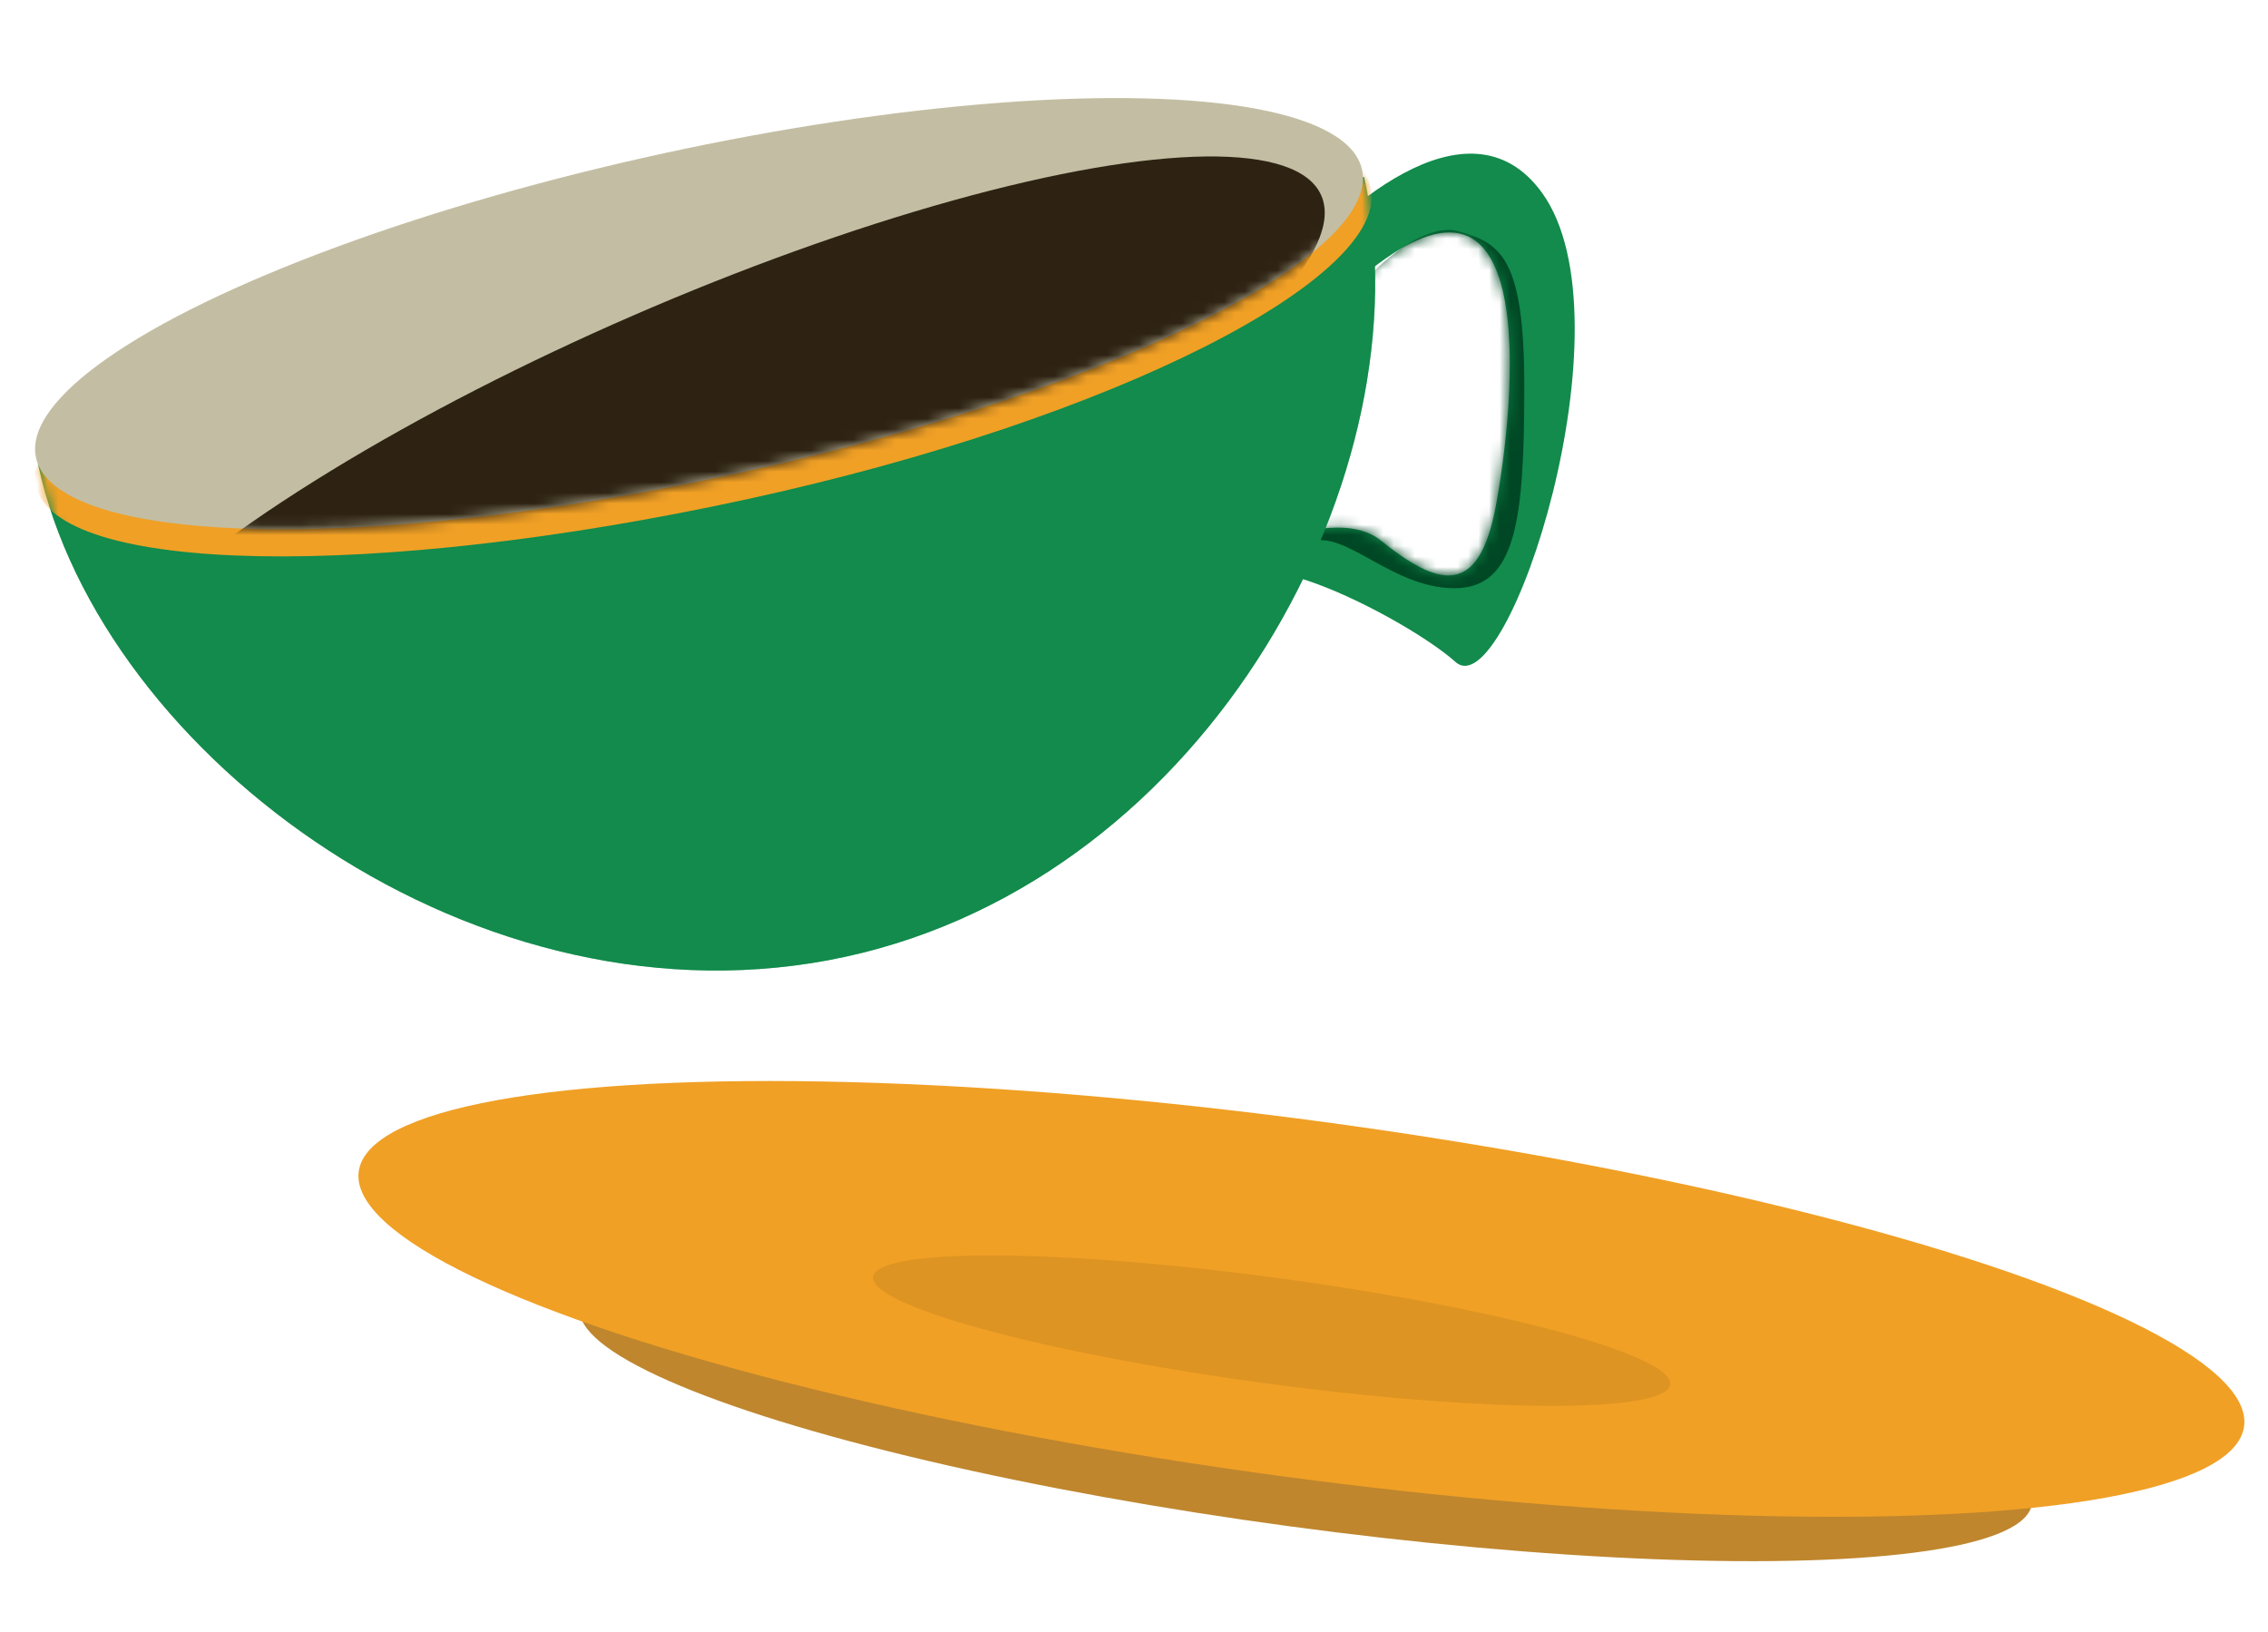 <?xml version="1.0" encoding="UTF-8"?> <svg xmlns="http://www.w3.org/2000/svg" width="214" height="154" viewBox="0 0 214 154" fill="none"> <path d="M145.499 18.19C138.538 8.569 125.923 20.012 120.485 26.936C116.678 32.402 112.763 40.055 127.554 26.936C146.043 10.537 142.78 38.961 141.149 47.707C139.517 56.453 135.711 55.36 130.273 50.987C125.923 47.489 115.772 52.445 111.24 55.36C114.322 59.004 119.832 64.543 117.222 57.546C113.959 48.8 132.448 58.093 137.342 62.466C142.236 66.839 154.2 30.215 145.499 18.19Z" fill="#128B4C"></path> <mask id="mask0_35_240" style="mask-type:alpha" maskUnits="userSpaceOnUse" x="111" y="14" width="38" height="49"> <path d="M145.501 18.19C138.54 8.569 125.924 20.012 120.487 26.936C116.68 32.402 112.765 40.055 127.556 26.936C146.045 10.537 142.782 38.961 141.151 47.707C139.519 56.453 135.713 55.36 130.275 50.987C125.924 47.489 115.774 52.445 111.242 55.36C114.324 59.004 119.834 64.543 117.224 57.546C113.961 48.8 132.45 58.093 137.344 62.466C142.238 66.839 154.201 30.215 145.501 18.19Z" fill="#128B4C"></path> </mask> <g mask="url(#mask0_35_240)"> <path d="M137.603 21.822C134.381 20.943 129.793 25.117 128.45 26.947C125.643 36.1 121.055 51.989 123.691 51.111C126.986 50.012 131.379 55.504 137.237 55.504C143.095 55.504 143.827 48.962 143.827 36.466C143.827 24.384 141.63 22.92 137.603 21.822Z" fill="#004825"></path> </g> <path d="M79.755 90.285C114.305 82.779 134.705 44.249 128.72 16.696L3.604 43.876C9.589 71.429 45.205 97.79 79.755 90.285Z" fill="#128B4C"></path> <mask id="mask1_35_240" style="mask-type:alpha" maskUnits="userSpaceOnUse" x="3" y="16" width="127" height="76"> <path d="M79.755 90.284C114.305 82.779 134.705 44.249 128.72 16.696L3.604 43.876C9.589 71.429 45.205 97.79 79.755 90.284Z" fill="#128B4C"></path> </mask> <g mask="url(#mask1_35_240)"> <path d="M79.755 90.284C114.305 82.779 134.705 44.249 128.72 16.696L3.604 43.876C9.589 71.429 45.205 97.79 79.755 90.284Z" fill="#128B4C"></path> <path d="M129.347 17.71C131.163 26.069 105.538 39.491 70.368 47.132C35.197 54.772 5.213 54.19 3.397 45.831C1.581 37.472 28.621 24.502 63.792 16.862C98.963 9.221 127.531 9.351 129.347 17.71Z" fill="#F0A025"></path> </g> <ellipse cx="65.955" cy="29.593" rx="64.017" ry="15.488" transform="rotate(-12.256 65.955 29.593)" fill="#C3BEA3"></ellipse> <mask id="mask2_35_240" style="mask-type:alpha" maskUnits="userSpaceOnUse" x="3" y="9" width="126" height="41"> <ellipse cx="65.955" cy="29.593" rx="64.017" ry="15.488" transform="rotate(-12.256 65.955 29.593)" fill="#C3BEA3"></ellipse> </mask> <g mask="url(#mask2_35_240)"> <ellipse cx="65.956" cy="43.956" rx="64.017" ry="15.488" transform="rotate(-23.478 65.956 43.956)" fill="#2E2313"></ellipse> </g> <ellipse cx="123.219" cy="132.634" rx="69.132" ry="11.49" transform="rotate(7.699 123.219 132.634)" fill="#BF862D"></ellipse> <ellipse cx="122.796" cy="122.564" rx="89.757" ry="16.829" transform="rotate(7.699 122.796 122.564)" fill="#F0A025"></ellipse> <mask id="mask3_35_240" style="mask-type:alpha" maskUnits="userSpaceOnUse" x="33" y="102" width="179" height="42"> <ellipse cx="122.796" cy="122.564" rx="89.757" ry="16.829" transform="rotate(7.699 122.796 122.564)" fill="#F0A025"></ellipse> </mask> <g mask="url(#mask3_35_240)"> <ellipse cx="119.988" cy="125.56" rx="37.947" ry="4.998" transform="rotate(7.699 119.988 125.56)" fill="#DE9422"></ellipse> </g> </svg> 